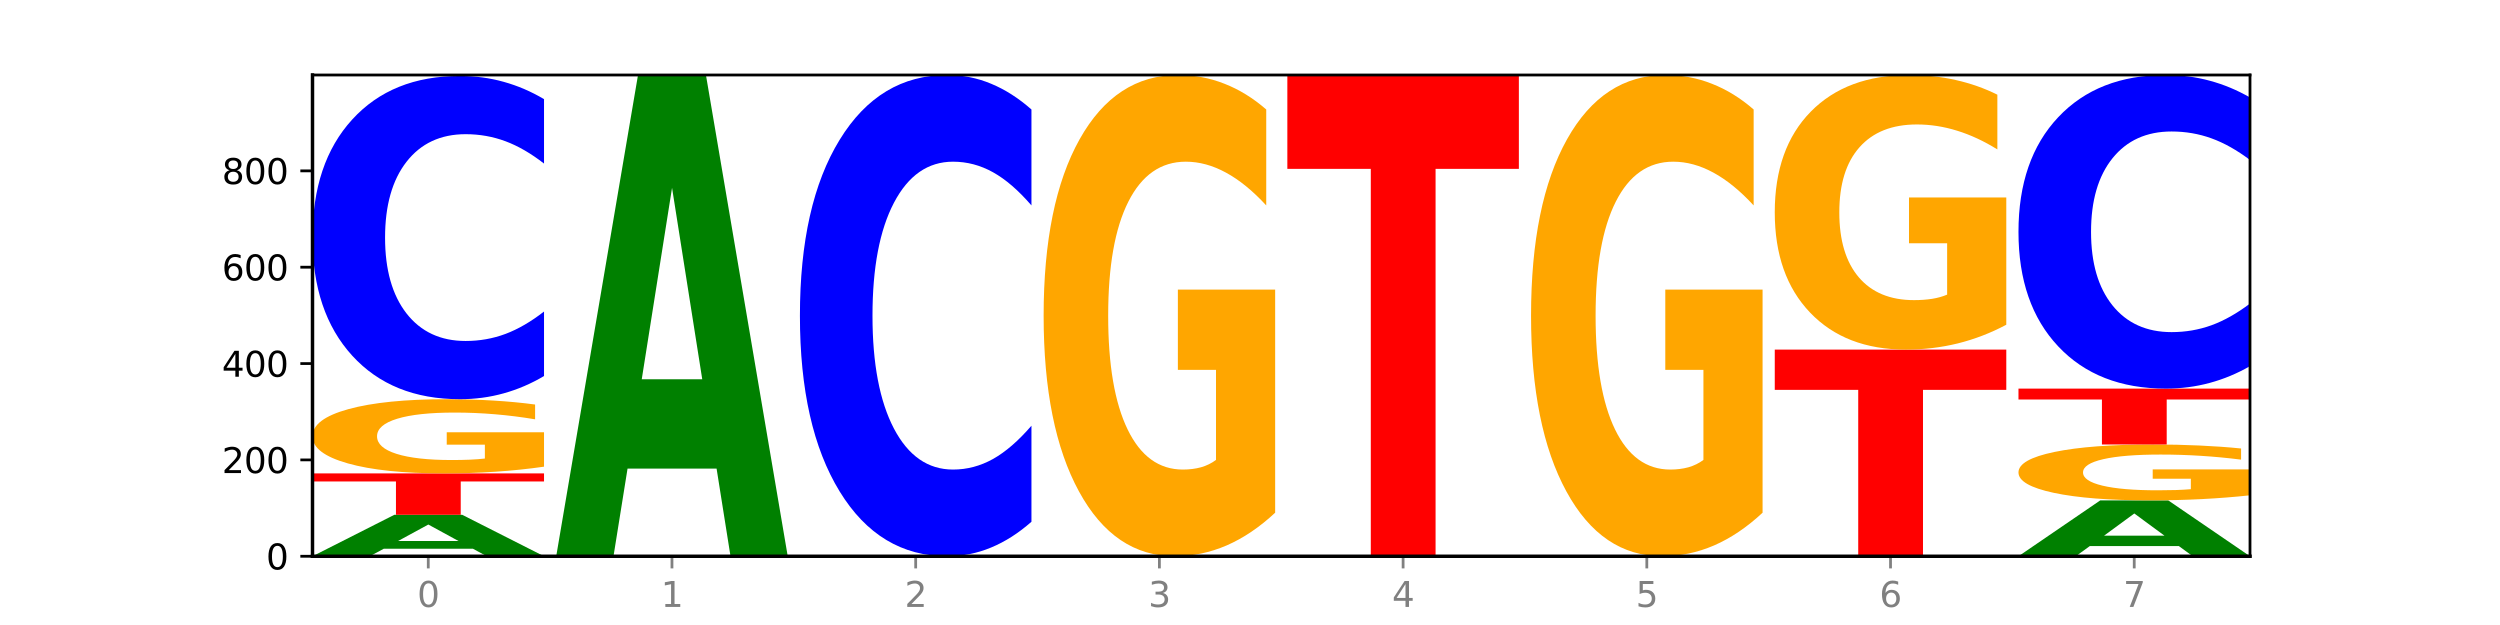<?xml version="1.0" encoding="utf-8" standalone="no"?>
<!DOCTYPE svg PUBLIC "-//W3C//DTD SVG 1.1//EN"
  "http://www.w3.org/Graphics/SVG/1.1/DTD/svg11.dtd">
<svg xmlns:xlink="http://www.w3.org/1999/xlink" width="720pt" height="180pt" viewBox="0 0 720 180" xmlns="http://www.w3.org/2000/svg" version="1.1">
 <defs>
  <style type="text/css">*{stroke-linejoin: round; stroke-linecap: butt}</style>
 </defs>
 <g id="figure_1">
  <g id="patch_1">
   <path d="M 0 180 
L 720 180 
L 720 0 
L 0 0 
z
" style="fill: #ffffff"/>
  </g>
  <g id="axes_1">
   <g id="patch_2">
    <path d="M 90 160.2 
L 648 160.2 
L 648 21.6 
L 90 21.6 
z
" style="fill: #ffffff"/>
   </g>
   <g id="line2d_1">
    <path d="M 90 160.2 
L 648 160.2 
" clip-path="url(#pc81d930a75)" style="fill: none; stroke: #000000; stroke-width: 0.5; stroke-linecap: square"/>
   </g>
   <g id="patch_3">
    <path d="M 136.189 158.026 
L 110.545 158.026 
L 106.496 160.2 
L 90 160.2 
L 113.558 148.268 
L 133.121 148.268 
L 156.679 160.2 
L 140.197 160.2 
L 136.189 158.026 
z
M 114.635 155.812 
L 132.058 155.812 
L 123.36 151.066 
L 114.635 155.812 
z
" clip-path="url(#pc81d930a75)" style="fill: #008000"/>
   </g>
   <g id="patch_4">
    <path d="M 90 136.337 
L 156.679 136.337 
L 156.679 138.664 
L 132.69 138.664 
L 132.69 148.268 
L 114.036 148.268 
L 114.036 138.664 
L 90 138.664 
L 90 136.337 
z
" clip-path="url(#pc81d930a75)" style="fill: #ff0000"/>
   </g>
   <g id="patch_5">
    <path d="M 156.679 134.404 
Q 149.955 135.37 142.722 135.856 
Q 135.489 136.337 127.778 136.337 
Q 110.353 136.337 100.177 133.459 
Q 90 130.582 90 125.661 
Q 90 120.682 100.356 117.827 
Q 110.727 114.971 128.764 114.971 
Q 135.713 114.971 142.079 115.36 
Q 148.46 115.744 154.109 116.503 
L 154.109 120.762 
Q 148.281 119.786 142.513 119.305 
Q 136.744 118.82 130.946 118.82 
Q 120.216 118.82 114.403 120.594 
Q 108.59 122.364 108.59 125.661 
Q 108.59 128.927 114.194 130.71 
Q 119.798 132.488 130.109 132.488 
Q 132.919 132.488 135.325 132.387 
Q 137.731 132.281 139.643 132.06 
L 139.643 128.062 
L 128.66 128.062 
L 128.66 124.5 
L 156.679 124.5 
L 156.679 134.404 
z
" clip-path="url(#pc81d930a75)" style="fill: #ffa600"/>
   </g>
   <g id="patch_6">
    <path d="M 156.679 108.298 
Q 151.102 111.606 145.07 113.279 
Q 139.039 114.971 132.47 114.971 
Q 112.882 114.971 101.441 102.433 
Q 90 89.895 90 68.453 
Q 90 46.935 101.441 34.416 
Q 112.882 21.877 132.47 21.877 
Q 139.039 21.877 145.07 23.57 
Q 151.102 25.243 156.679 28.55 
L 156.679 47.108 
Q 151.051 42.723 145.591 40.685 
Q 140.131 38.646 134.1 38.646 
Q 123.281 38.646 117.082 46.588 
Q 110.899 54.511 110.899 68.453 
Q 110.899 82.337 117.082 90.28 
Q 123.281 98.202 134.1 98.202 
Q 140.131 98.202 145.591 96.164 
Q 151.051 94.106 156.679 89.722 
L 156.679 108.298 
z
" clip-path="url(#pc81d930a75)" style="fill: #0000ff"/>
   </g>
   <g id="patch_7">
    <path d="M 206.377 134.951 
L 180.734 134.951 
L 176.685 160.2 
L 160.189 160.2 
L 183.747 21.6 
L 203.31 21.6 
L 226.868 160.2 
L 210.386 160.2 
L 206.377 134.951 
z
M 184.824 109.228 
L 202.247 109.228 
L 193.549 54.096 
L 184.824 109.228 
z
" clip-path="url(#pc81d930a75)" style="fill: #008000"/>
   </g>
   <g id="patch_8">
    <path d="M 297.057 150.265 
Q 291.479 155.19 285.448 157.681 
Q 279.417 160.2 272.848 160.2 
Q 253.259 160.2 241.818 141.533 
Q 230.377 122.866 230.377 90.943 
Q 230.377 58.905 241.818 40.267 
Q 253.259 21.6 272.848 21.6 
Q 279.417 21.6 285.448 24.119 
Q 291.479 26.61 297.057 31.535 
L 297.057 59.163 
Q 291.429 52.635 285.969 49.601 
Q 280.509 46.566 274.477 46.566 
Q 263.658 46.566 257.459 58.39 
Q 251.277 70.186 251.277 90.943 
Q 251.277 111.614 257.459 123.439 
Q 263.658 135.234 274.477 135.234 
Q 280.509 135.234 285.969 132.199 
Q 291.429 129.136 297.057 122.608 
L 297.057 150.265 
z
" clip-path="url(#pc81d930a75)" style="fill: #0000ff"/>
   </g>
   <g id="patch_9">
    <path d="M 367.245 147.66 
Q 360.521 153.93 353.288 157.079 
Q 346.055 160.2 338.344 160.2 
Q 320.919 160.2 310.743 141.533 
Q 300.566 122.866 300.566 90.943 
Q 300.566 58.648 310.922 40.124 
Q 321.293 21.6 339.33 21.6 
Q 346.279 21.6 352.645 24.119 
Q 359.026 26.61 364.675 31.535 
L 364.675 59.163 
Q 358.847 52.836 353.079 49.715 
Q 347.31 46.566 341.512 46.566 
Q 330.782 46.566 324.969 58.075 
Q 319.156 69.556 319.156 90.943 
Q 319.156 112.129 324.76 123.696 
Q 330.364 135.234 340.675 135.234 
Q 343.485 135.234 345.891 134.576 
Q 348.297 133.889 350.209 132.457 
L 350.209 106.518 
L 339.226 106.518 
L 339.226 83.413 
L 367.245 83.413 
L 367.245 147.66 
z
" clip-path="url(#pc81d930a75)" style="fill: #ffa600"/>
   </g>
   <g id="patch_10">
    <path d="M 370.755 21.6 
L 437.434 21.6 
L 437.434 48.631 
L 413.445 48.631 
L 413.445 160.2 
L 394.79 160.2 
L 394.79 48.631 
L 370.755 48.631 
L 370.755 21.6 
z
" clip-path="url(#pc81d930a75)" style="fill: #ff0000"/>
   </g>
   <g id="patch_11">
    <path d="M 507.623 147.66 
Q 500.898 153.93 493.665 157.079 
Q 486.432 160.2 478.721 160.2 
Q 461.297 160.2 451.12 141.533 
Q 440.943 122.866 440.943 90.943 
Q 440.943 58.648 451.299 40.124 
Q 461.67 21.6 479.708 21.6 
Q 486.656 21.6 493.023 24.119 
Q 499.404 26.61 505.052 31.535 
L 505.052 59.163 
Q 499.224 52.836 493.456 49.715 
Q 487.688 46.566 481.889 46.566 
Q 471.16 46.566 465.347 58.075 
Q 459.533 69.556 459.533 90.943 
Q 459.533 112.129 465.137 123.696 
Q 470.741 135.234 481.053 135.234 
Q 483.862 135.234 486.268 134.576 
Q 488.674 133.889 490.587 132.457 
L 490.587 106.518 
L 479.603 106.518 
L 479.603 83.413 
L 507.623 83.413 
L 507.623 147.66 
z
" clip-path="url(#pc81d930a75)" style="fill: #ffa600"/>
   </g>
   <g id="patch_12">
    <path d="M 511.132 100.681 
L 577.811 100.681 
L 577.811 112.289 
L 553.822 112.289 
L 553.822 160.2 
L 535.168 160.2 
L 535.168 112.289 
L 511.132 112.289 
L 511.132 100.681 
z
" clip-path="url(#pc81d930a75)" style="fill: #ff0000"/>
   </g>
   <g id="patch_13">
    <path d="M 577.811 93.526 
Q 571.087 97.104 563.854 98.9 
Q 556.621 100.681 548.91 100.681 
Q 531.486 100.681 521.309 90.03 
Q 511.132 79.379 511.132 61.165 
Q 511.132 42.738 521.488 32.169 
Q 531.859 21.6 549.896 21.6 
Q 556.845 21.6 563.211 23.038 
Q 569.592 24.459 575.241 27.268 
L 575.241 43.032 
Q 569.413 39.422 563.645 37.642 
Q 557.876 35.845 552.078 35.845 
Q 541.348 35.845 535.535 42.412 
Q 529.722 48.962 529.722 61.165 
Q 529.722 73.253 535.326 79.853 
Q 540.93 86.436 551.241 86.436 
Q 554.051 86.436 556.457 86.061 
Q 558.863 85.669 560.775 84.852 
L 560.775 70.052 
L 549.792 70.052 
L 549.792 56.869 
L 577.811 56.869 
L 577.811 93.526 
z
" clip-path="url(#pc81d930a75)" style="fill: #ffa600"/>
   </g>
   <g id="patch_14">
    <path d="M 627.51 157.268 
L 601.866 157.268 
L 597.817 160.2 
L 581.321 160.2 
L 604.879 144.106 
L 624.442 144.106 
L 648 160.2 
L 631.518 160.2 
L 627.51 157.268 
z
M 605.956 154.281 
L 623.379 154.281 
L 614.681 147.88 
L 605.956 154.281 
z
" clip-path="url(#pc81d930a75)" style="fill: #008000"/>
   </g>
   <g id="patch_15">
    <path d="M 648 142.65 
Q 641.275 143.378 634.042 143.744 
Q 626.81 144.106 619.099 144.106 
Q 601.674 144.106 591.497 141.939 
Q 581.321 139.771 581.321 136.064 
Q 581.321 132.314 591.677 130.164 
Q 602.048 128.013 620.085 128.013 
Q 627.034 128.013 633.4 128.305 
Q 639.781 128.594 645.43 129.166 
L 645.43 132.374 
Q 639.602 131.64 633.833 131.277 
Q 628.065 130.912 622.267 130.912 
Q 611.537 130.912 605.724 132.248 
Q 599.911 133.581 599.911 136.064 
Q 599.911 138.525 605.515 139.868 
Q 611.119 141.207 621.43 141.207 
Q 624.239 141.207 626.645 141.131 
Q 629.051 141.051 630.964 140.885 
L 630.964 137.873 
L 619.98 137.873 
L 619.98 135.19 
L 648 135.19 
L 648 142.65 
z
" clip-path="url(#pc81d930a75)" style="fill: #ffa600"/>
   </g>
   <g id="patch_16">
    <path d="M 581.321 111.919 
L 648 111.919 
L 648 115.058 
L 624.011 115.058 
L 624.011 128.013 
L 605.356 128.013 
L 605.356 115.058 
L 581.321 115.058 
L 581.321 111.919 
z
" clip-path="url(#pc81d930a75)" style="fill: #ff0000"/>
   </g>
   <g id="patch_17">
    <path d="M 648 105.445 
Q 642.422 108.654 636.391 110.277 
Q 630.36 111.919 623.791 111.919 
Q 604.202 111.919 592.762 99.755 
Q 581.321 87.59 581.321 66.787 
Q 581.321 45.91 592.762 33.764 
Q 604.202 21.6 623.791 21.6 
Q 630.36 21.6 636.391 23.242 
Q 642.422 24.865 648 28.074 
L 648 46.078 
Q 642.372 41.824 636.912 39.847 
Q 631.452 37.869 625.421 37.869 
Q 614.602 37.869 608.402 45.574 
Q 602.22 53.261 602.22 66.787 
Q 602.22 80.258 608.402 87.963 
Q 614.602 95.65 625.421 95.65 
Q 631.452 95.65 636.912 93.672 
Q 642.372 91.676 648 87.422 
L 648 105.445 
z
" clip-path="url(#pc81d930a75)" style="fill: #0000ff"/>
   </g>
   <g id="matplotlib.axis_1">
    <g id="xtick_1">
     <g id="line2d_2">
      <defs>
       <path id="mfaddc69f27" d="M 0 0 
L 0 3.5 
" style="stroke: #808080; stroke-width: 0.8"/>
      </defs>
      <g>
       <use xlink:href="#mfaddc69f27" x="123.34" y="160.2" style="fill: #808080; stroke: #808080; stroke-width: 0.8"/>
      </g>
     </g>
     <g id="text_1">
      <!-- 0 -->
      <g style="fill: #808080" transform="translate(120.158 174.798) scale(0.1 -0.1)">
       <defs>
        <path id="DejaVuSans-30" d="M 2034 4250 
Q 1547 4250 1301 3770 
Q 1056 3291 1056 2328 
Q 1056 1369 1301 889 
Q 1547 409 2034 409 
Q 2525 409 2770 889 
Q 3016 1369 3016 2328 
Q 3016 3291 2770 3770 
Q 2525 4250 2034 4250 
z
M 2034 4750 
Q 2819 4750 3233 4129 
Q 3647 3509 3647 2328 
Q 3647 1150 3233 529 
Q 2819 -91 2034 -91 
Q 1250 -91 836 529 
Q 422 1150 422 2328 
Q 422 3509 836 4129 
Q 1250 4750 2034 4750 
z
" transform="scale(0.016)"/>
       </defs>
       <use xlink:href="#DejaVuSans-30"/>
      </g>
     </g>
    </g>
    <g id="xtick_2">
     <g id="line2d_3">
      <g>
       <use xlink:href="#mfaddc69f27" x="193.528" y="160.2" style="fill: #808080; stroke: #808080; stroke-width: 0.8"/>
      </g>
     </g>
     <g id="text_2">
      <!-- 1 -->
      <g style="fill: #808080" transform="translate(190.347 174.798) scale(0.1 -0.1)">
       <defs>
        <path id="DejaVuSans-31" d="M 794 531 
L 1825 531 
L 1825 4091 
L 703 3866 
L 703 4441 
L 1819 4666 
L 2450 4666 
L 2450 531 
L 3481 531 
L 3481 0 
L 794 0 
L 794 531 
z
" transform="scale(0.016)"/>
       </defs>
       <use xlink:href="#DejaVuSans-31"/>
      </g>
     </g>
    </g>
    <g id="xtick_3">
     <g id="line2d_4">
      <g>
       <use xlink:href="#mfaddc69f27" x="263.717" y="160.2" style="fill: #808080; stroke: #808080; stroke-width: 0.8"/>
      </g>
     </g>
     <g id="text_3">
      <!-- 2 -->
      <g style="fill: #808080" transform="translate(260.536 174.798) scale(0.1 -0.1)">
       <defs>
        <path id="DejaVuSans-32" d="M 1228 531 
L 3431 531 
L 3431 0 
L 469 0 
L 469 531 
Q 828 903 1448 1529 
Q 2069 2156 2228 2338 
Q 2531 2678 2651 2914 
Q 2772 3150 2772 3378 
Q 2772 3750 2511 3984 
Q 2250 4219 1831 4219 
Q 1534 4219 1204 4116 
Q 875 4013 500 3803 
L 500 4441 
Q 881 4594 1212 4672 
Q 1544 4750 1819 4750 
Q 2544 4750 2975 4387 
Q 3406 4025 3406 3419 
Q 3406 3131 3298 2873 
Q 3191 2616 2906 2266 
Q 2828 2175 2409 1742 
Q 1991 1309 1228 531 
z
" transform="scale(0.016)"/>
       </defs>
       <use xlink:href="#DejaVuSans-32"/>
      </g>
     </g>
    </g>
    <g id="xtick_4">
     <g id="line2d_5">
      <g>
       <use xlink:href="#mfaddc69f27" x="333.906" y="160.2" style="fill: #808080; stroke: #808080; stroke-width: 0.8"/>
      </g>
     </g>
     <g id="text_4">
      <!-- 3 -->
      <g style="fill: #808080" transform="translate(330.724 174.798) scale(0.1 -0.1)">
       <defs>
        <path id="DejaVuSans-33" d="M 2597 2516 
Q 3050 2419 3304 2112 
Q 3559 1806 3559 1356 
Q 3559 666 3084 287 
Q 2609 -91 1734 -91 
Q 1441 -91 1130 -33 
Q 819 25 488 141 
L 488 750 
Q 750 597 1062 519 
Q 1375 441 1716 441 
Q 2309 441 2620 675 
Q 2931 909 2931 1356 
Q 2931 1769 2642 2001 
Q 2353 2234 1838 2234 
L 1294 2234 
L 1294 2753 
L 1863 2753 
Q 2328 2753 2575 2939 
Q 2822 3125 2822 3475 
Q 2822 3834 2567 4026 
Q 2313 4219 1838 4219 
Q 1578 4219 1281 4162 
Q 984 4106 628 3988 
L 628 4550 
Q 988 4650 1302 4700 
Q 1616 4750 1894 4750 
Q 2613 4750 3031 4423 
Q 3450 4097 3450 3541 
Q 3450 3153 3228 2886 
Q 3006 2619 2597 2516 
z
" transform="scale(0.016)"/>
       </defs>
       <use xlink:href="#DejaVuSans-33"/>
      </g>
     </g>
    </g>
    <g id="xtick_5">
     <g id="line2d_6">
      <g>
       <use xlink:href="#mfaddc69f27" x="404.094" y="160.2" style="fill: #808080; stroke: #808080; stroke-width: 0.8"/>
      </g>
     </g>
     <g id="text_5">
      <!-- 4 -->
      <g style="fill: #808080" transform="translate(400.913 174.798) scale(0.1 -0.1)">
       <defs>
        <path id="DejaVuSans-34" d="M 2419 4116 
L 825 1625 
L 2419 1625 
L 2419 4116 
z
M 2253 4666 
L 3047 4666 
L 3047 1625 
L 3713 1625 
L 3713 1100 
L 3047 1100 
L 3047 0 
L 2419 0 
L 2419 1100 
L 313 1100 
L 313 1709 
L 2253 4666 
z
" transform="scale(0.016)"/>
       </defs>
       <use xlink:href="#DejaVuSans-34"/>
      </g>
     </g>
    </g>
    <g id="xtick_6">
     <g id="line2d_7">
      <g>
       <use xlink:href="#mfaddc69f27" x="474.283" y="160.2" style="fill: #808080; stroke: #808080; stroke-width: 0.8"/>
      </g>
     </g>
     <g id="text_6">
      <!-- 5 -->
      <g style="fill: #808080" transform="translate(471.102 174.798) scale(0.1 -0.1)">
       <defs>
        <path id="DejaVuSans-35" d="M 691 4666 
L 3169 4666 
L 3169 4134 
L 1269 4134 
L 1269 2991 
Q 1406 3038 1543 3061 
Q 1681 3084 1819 3084 
Q 2600 3084 3056 2656 
Q 3513 2228 3513 1497 
Q 3513 744 3044 326 
Q 2575 -91 1722 -91 
Q 1428 -91 1123 -41 
Q 819 9 494 109 
L 494 744 
Q 775 591 1075 516 
Q 1375 441 1709 441 
Q 2250 441 2565 725 
Q 2881 1009 2881 1497 
Q 2881 1984 2565 2268 
Q 2250 2553 1709 2553 
Q 1456 2553 1204 2497 
Q 953 2441 691 2322 
L 691 4666 
z
" transform="scale(0.016)"/>
       </defs>
       <use xlink:href="#DejaVuSans-35"/>
      </g>
     </g>
    </g>
    <g id="xtick_7">
     <g id="line2d_8">
      <g>
       <use xlink:href="#mfaddc69f27" x="544.472" y="160.2" style="fill: #808080; stroke: #808080; stroke-width: 0.8"/>
      </g>
     </g>
     <g id="text_7">
      <!-- 6 -->
      <g style="fill: #808080" transform="translate(541.29 174.798) scale(0.1 -0.1)">
       <defs>
        <path id="DejaVuSans-36" d="M 2113 2584 
Q 1688 2584 1439 2293 
Q 1191 2003 1191 1497 
Q 1191 994 1439 701 
Q 1688 409 2113 409 
Q 2538 409 2786 701 
Q 3034 994 3034 1497 
Q 3034 2003 2786 2293 
Q 2538 2584 2113 2584 
z
M 3366 4563 
L 3366 3988 
Q 3128 4100 2886 4159 
Q 2644 4219 2406 4219 
Q 1781 4219 1451 3797 
Q 1122 3375 1075 2522 
Q 1259 2794 1537 2939 
Q 1816 3084 2150 3084 
Q 2853 3084 3261 2657 
Q 3669 2231 3669 1497 
Q 3669 778 3244 343 
Q 2819 -91 2113 -91 
Q 1303 -91 875 529 
Q 447 1150 447 2328 
Q 447 3434 972 4092 
Q 1497 4750 2381 4750 
Q 2619 4750 2861 4703 
Q 3103 4656 3366 4563 
z
" transform="scale(0.016)"/>
       </defs>
       <use xlink:href="#DejaVuSans-36"/>
      </g>
     </g>
    </g>
    <g id="xtick_8">
     <g id="line2d_9">
      <g>
       <use xlink:href="#mfaddc69f27" x="614.66" y="160.2" style="fill: #808080; stroke: #808080; stroke-width: 0.8"/>
      </g>
     </g>
     <g id="text_8">
      <!-- 7 -->
      <g style="fill: #808080" transform="translate(611.479 174.798) scale(0.1 -0.1)">
       <defs>
        <path id="DejaVuSans-37" d="M 525 4666 
L 3525 4666 
L 3525 4397 
L 1831 0 
L 1172 0 
L 2766 4134 
L 525 4134 
L 525 4666 
z
" transform="scale(0.016)"/>
       </defs>
       <use xlink:href="#DejaVuSans-37"/>
      </g>
     </g>
    </g>
   </g>
   <g id="matplotlib.axis_2">
    <g id="ytick_1">
     <g id="line2d_10">
      <defs>
       <path id="m15e1359054" d="M 0 0 
L -3.5 0 
" style="stroke: #000000; stroke-width: 0.8"/>
      </defs>
      <g>
       <use xlink:href="#m15e1359054" x="90" y="160.2" style="stroke: #000000; stroke-width: 0.8"/>
      </g>
     </g>
     <g id="text_9">
      <!-- 0 -->
      <g transform="translate(76.638 163.999) scale(0.1 -0.1)">
       <use xlink:href="#DejaVuSans-30"/>
      </g>
     </g>
    </g>
    <g id="ytick_2">
     <g id="line2d_11">
      <g>
       <use xlink:href="#m15e1359054" x="90" y="132.452" style="stroke: #000000; stroke-width: 0.8"/>
      </g>
     </g>
     <g id="text_10">
      <!-- 200 -->
      <g transform="translate(63.913 136.251) scale(0.1 -0.1)">
       <use xlink:href="#DejaVuSans-32"/>
       <use xlink:href="#DejaVuSans-30" x="63.623"/>
       <use xlink:href="#DejaVuSans-30" x="127.246"/>
      </g>
     </g>
    </g>
    <g id="ytick_3">
     <g id="line2d_12">
      <g>
       <use xlink:href="#m15e1359054" x="90" y="104.705" style="stroke: #000000; stroke-width: 0.8"/>
      </g>
     </g>
     <g id="text_11">
      <!-- 400 -->
      <g transform="translate(63.913 108.504) scale(0.1 -0.1)">
       <use xlink:href="#DejaVuSans-34"/>
       <use xlink:href="#DejaVuSans-30" x="63.623"/>
       <use xlink:href="#DejaVuSans-30" x="127.246"/>
      </g>
     </g>
    </g>
    <g id="ytick_4">
     <g id="line2d_13">
      <g>
       <use xlink:href="#m15e1359054" x="90" y="76.957" style="stroke: #000000; stroke-width: 0.8"/>
      </g>
     </g>
     <g id="text_12">
      <!-- 600 -->
      <g transform="translate(63.913 80.756) scale(0.1 -0.1)">
       <use xlink:href="#DejaVuSans-36"/>
       <use xlink:href="#DejaVuSans-30" x="63.623"/>
       <use xlink:href="#DejaVuSans-30" x="127.246"/>
      </g>
     </g>
    </g>
    <g id="ytick_5">
     <g id="line2d_14">
      <g>
       <use xlink:href="#m15e1359054" x="90" y="49.209" style="stroke: #000000; stroke-width: 0.8"/>
      </g>
     </g>
     <g id="text_13">
      <!-- 800 -->
      <g transform="translate(63.913 53.008) scale(0.1 -0.1)">
       <defs>
        <path id="DejaVuSans-38" d="M 2034 2216 
Q 1584 2216 1326 1975 
Q 1069 1734 1069 1313 
Q 1069 891 1326 650 
Q 1584 409 2034 409 
Q 2484 409 2743 651 
Q 3003 894 3003 1313 
Q 3003 1734 2745 1975 
Q 2488 2216 2034 2216 
z
M 1403 2484 
Q 997 2584 770 2862 
Q 544 3141 544 3541 
Q 544 4100 942 4425 
Q 1341 4750 2034 4750 
Q 2731 4750 3128 4425 
Q 3525 4100 3525 3541 
Q 3525 3141 3298 2862 
Q 3072 2584 2669 2484 
Q 3125 2378 3379 2068 
Q 3634 1759 3634 1313 
Q 3634 634 3220 271 
Q 2806 -91 2034 -91 
Q 1263 -91 848 271 
Q 434 634 434 1313 
Q 434 1759 690 2068 
Q 947 2378 1403 2484 
z
M 1172 3481 
Q 1172 3119 1398 2916 
Q 1625 2713 2034 2713 
Q 2441 2713 2670 2916 
Q 2900 3119 2900 3481 
Q 2900 3844 2670 4047 
Q 2441 4250 2034 4250 
Q 1625 4250 1398 4047 
Q 1172 3844 1172 3481 
z
" transform="scale(0.016)"/>
       </defs>
       <use xlink:href="#DejaVuSans-38"/>
       <use xlink:href="#DejaVuSans-30" x="63.623"/>
       <use xlink:href="#DejaVuSans-30" x="127.246"/>
      </g>
     </g>
    </g>
   </g>
   <g id="patch_18">
    <path d="M 90 160.2 
L 90 21.6 
" style="fill: none; stroke: #000000; stroke-linejoin: miter; stroke-linecap: square"/>
   </g>
   <g id="patch_19">
    <path d="M 648 160.2 
L 648 21.6 
" style="fill: none; stroke: #000000; stroke-width: 0.8; stroke-linejoin: miter; stroke-linecap: square"/>
   </g>
   <g id="patch_20">
    <path d="M 90 160.2 
L 648 160.2 
" style="fill: none; stroke: #000000; stroke-linejoin: miter; stroke-linecap: square"/>
   </g>
   <g id="patch_21">
    <path d="M 90 21.6 
L 648 21.6 
" style="fill: none; stroke: #000000; stroke-width: 0.8; stroke-linejoin: miter; stroke-linecap: square"/>
   </g>
  </g>
 </g>
 <defs>
  <clipPath id="pc81d930a75">
   <rect x="90" y="21.6" width="558" height="138.6"/>
  </clipPath>
 </defs>
</svg>
